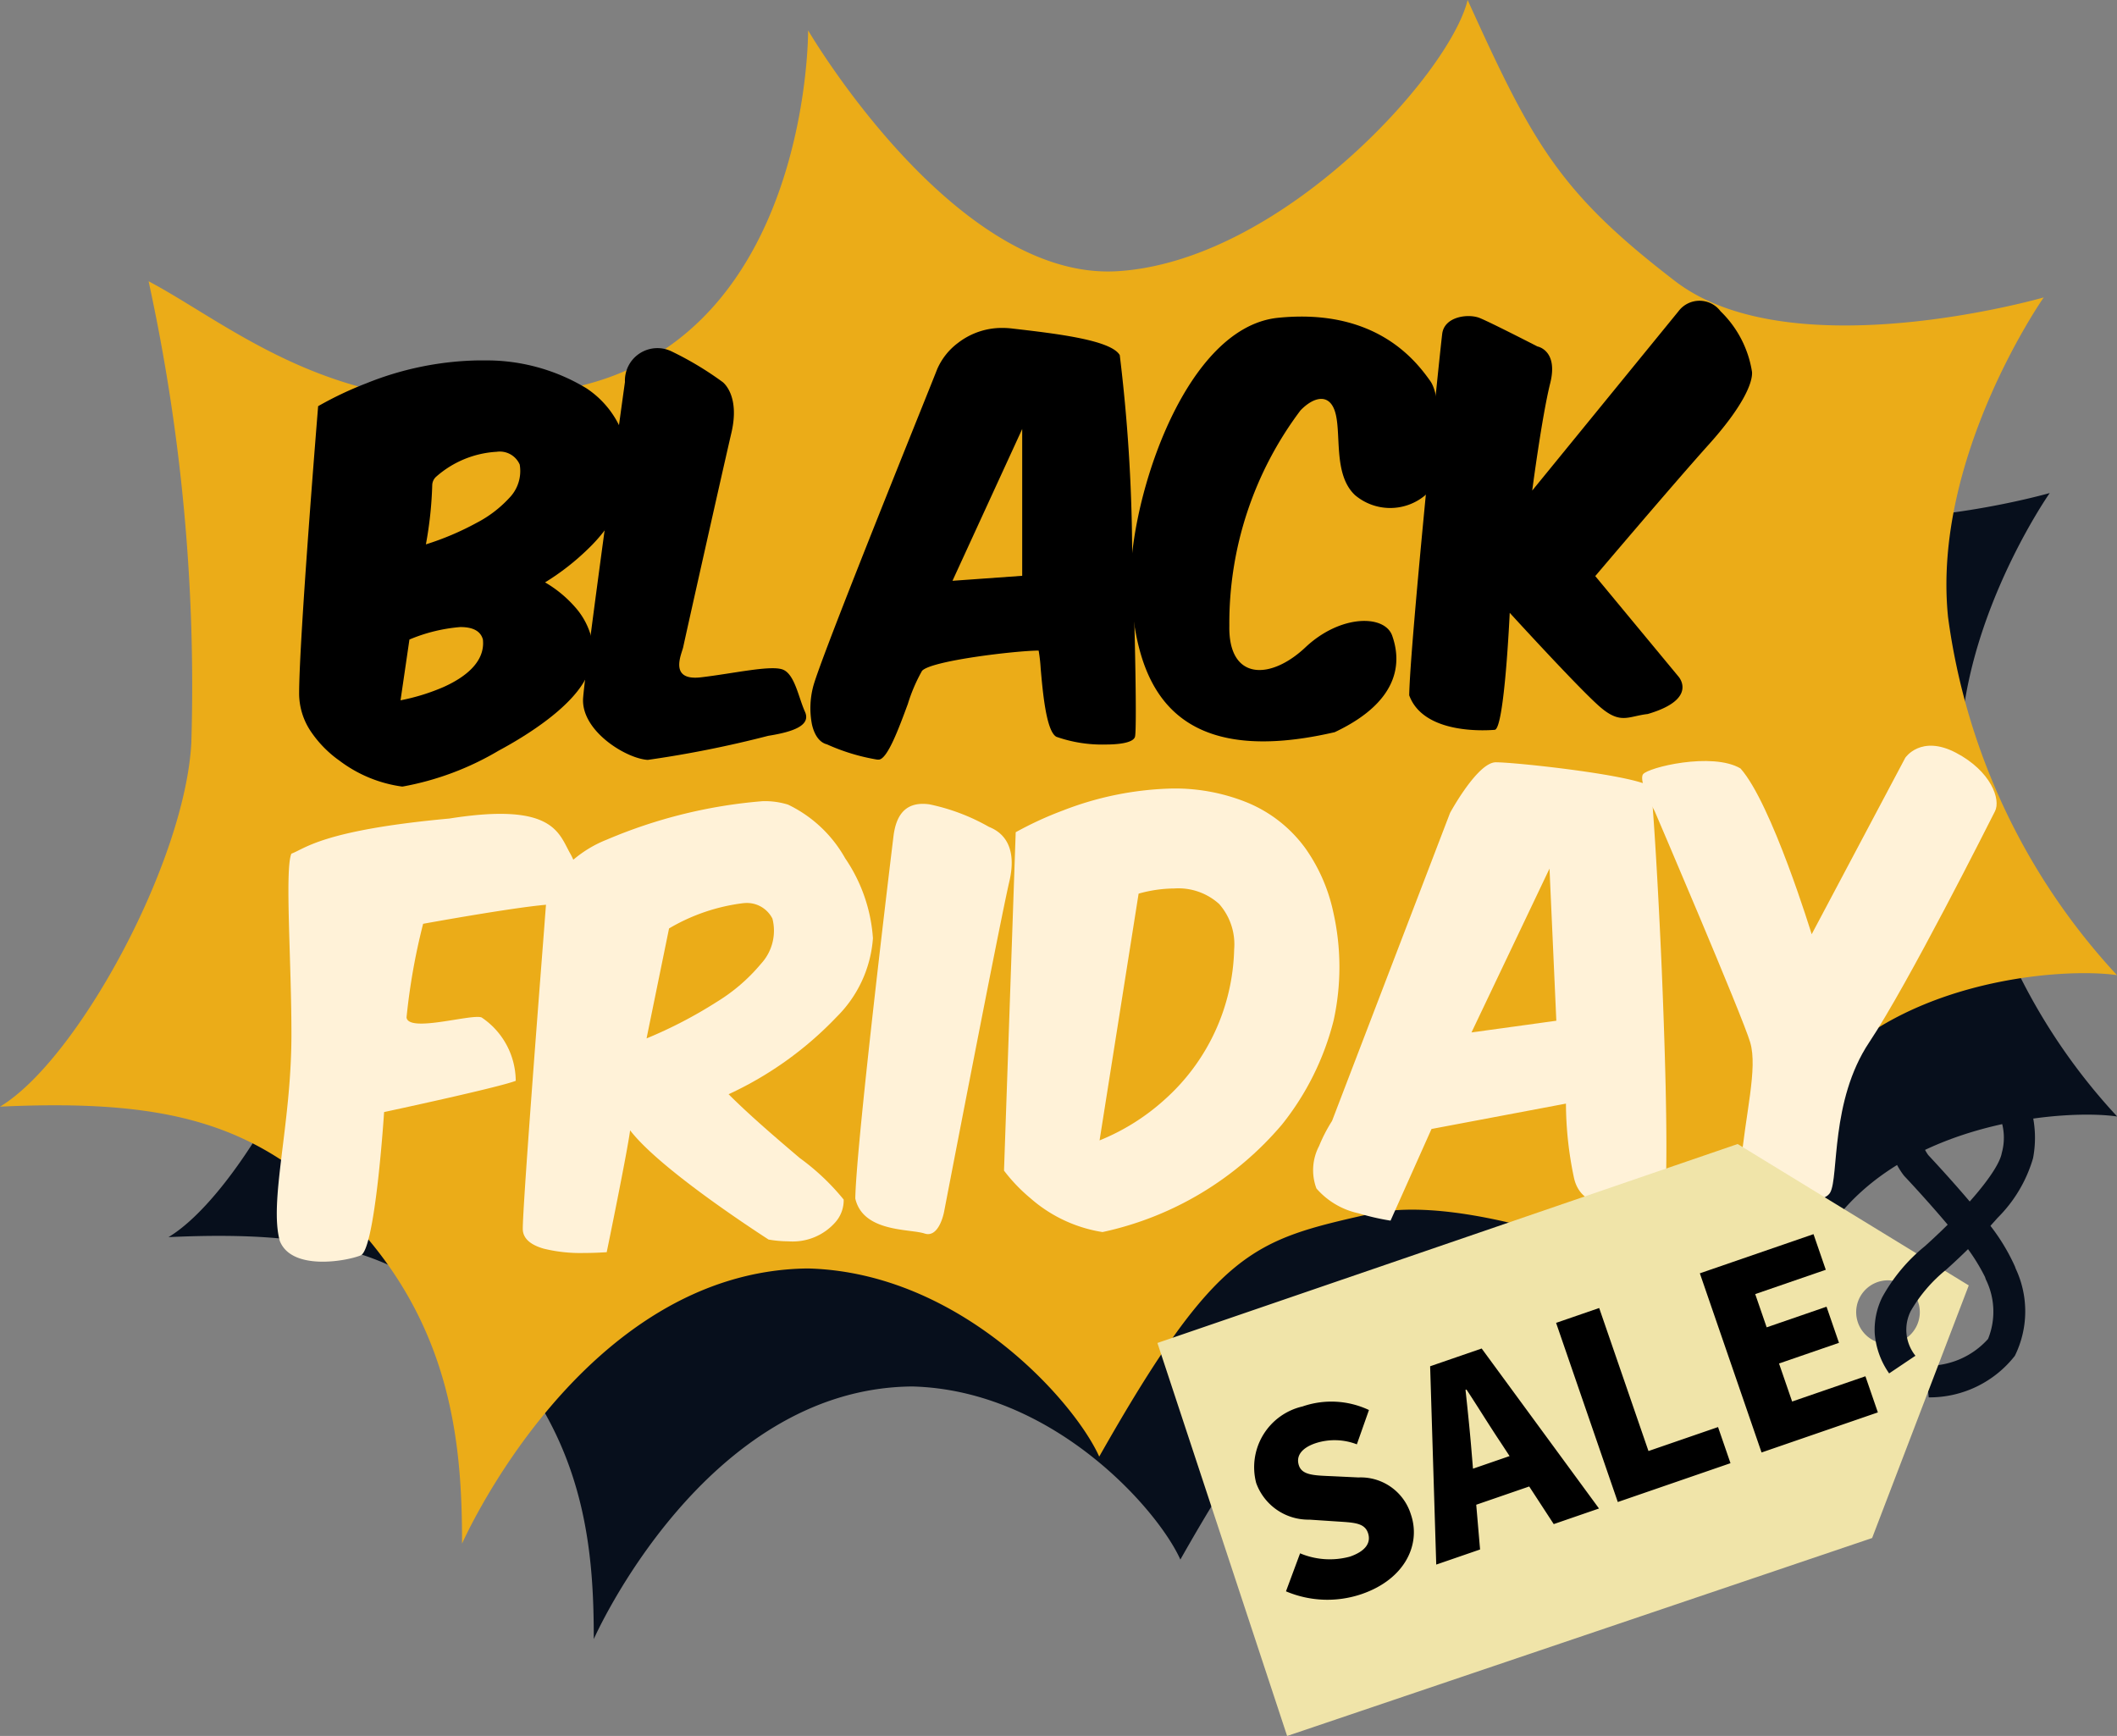 <svg xmlns="http://www.w3.org/2000/svg" width="84.715" height="69.464" viewBox="0 0 84.715 69.464">
  <rect x="0" y="0" width="84.715" height="69.464" fill="#808080" stroke="none"/>
  <g id="组_4489" data-name="组 4489" transform="translate(0 0)">
    <path id="路径_110732" data-name="路径 110732" d="M6201.648,21175.492l-.126-1.268a3.221,3.221,0,0,0,2.5-1.07,2.907,2.907,0,0,0-.089-2.381l-.034-.1a7.726,7.726,0,0,0-1.283-1.84c-.721-.873-1.523-1.748-1.937-2.189l-.016-.018-.015-.018a2.993,2.993,0,0,1-.359-3.039l1.164.52a1.718,1.718,0,0,0,.176,1.707c.43.461,1.238,1.342,1.969,2.229a8.011,8.011,0,0,1,1.5,2.229c.01.029.021.059.032.09a4.019,4.019,0,0,1-.036,3.486A4.332,4.332,0,0,1,6201.648,21175.492Z" transform="translate(-6124.467 -21119.576)" fill="#070f1c"/>
    <path id="路径_110734" data-name="路径 110734" d="M5965.7,21073.414c0-3.424-.3-7.67-3.749-11.541s-6.822-4.842-13.27-4.543c2.849-1.713,6.822-9.014,7.047-13.4a69.943,69.943,0,0,0-1.574-16.979c3.374,1.787,7.872,5.957,16.119,3.8s8.172-13.033,8.172-13.033,5.4,9.236,11.4,8.863,12.22-7.223,12.9-9.98c2.4,5.287,3.374,7.076,7.647,10.354s13.57.6,13.57.6-4.124,5.881-3.523,11.764a24.059,24.059,0,0,0,6.222,13.184c-2.024-.3-8.472.15-11.471,4.393a21.318,21.318,0,0,0-3.6,7.3s-8.172-3.873-12.445-2.9-5.623,1.266-9.972,8.936c-.9-2.01-5.1-6.777-10.72-6.926C5970.125,21063.363,5965.7,21073.414,5965.7,21073.414Z" transform="translate(-5941.939 -21007.826)" fill="#070f1c"/>
    <path id="路径_110735" data-name="路径 110735" d="M5967.173,21078.365c0-3.723-.326-8.34-4.072-12.547s-7.413-5.264-14.418-4.939c3.1-1.861,7.412-9.795,7.657-14.572a76.03,76.03,0,0,0-1.711-18.457c3.666,1.941,8.554,6.477,17.514,4.127s8.878-14.166,8.878-14.166,5.865,10.039,12.381,9.637,13.278-7.854,14.011-10.852c2.607,5.748,3.666,7.693,8.309,11.254s14.744.648,14.744.648-4.48,6.395-3.829,12.789a26.172,26.172,0,0,0,6.761,14.33c-2.2-.324-9.2.162-12.463,4.775a23.188,23.188,0,0,0-3.91,7.936s-8.879-4.211-13.521-3.158-6.109,1.375-10.834,9.713c-.977-2.186-5.539-7.367-11.648-7.529C5971.979,21067.438,5967.173,21078.365,5967.173,21078.365Z" transform="translate(-5948.683 -21016.596)" fill="#ebac18"/>
    <path id="减去_151" data-name="减去 151" d="M4.148,17.05H4.109a5.357,5.357,0,0,1-2.492-1.033A4.535,4.535,0,0,1,.478,14.86,2.732,2.732,0,0,1,0,13.346C0,11.137.753,1.921.761,1.83A14.212,14.212,0,0,1,2.69.915,12.541,12.541,0,0,1,7.095,0c.084,0,.172,0,.261,0a7.707,7.707,0,0,1,4.134,1.11,3.772,3.772,0,0,1,1.7,3.05,3.5,3.5,0,0,1-.459,1.871,6.42,6.42,0,0,1-1.158,1.5A9.841,9.841,0,0,1,9.842,8.881h0a4.831,4.831,0,0,1,1.2.988,2.939,2.939,0,0,1,.635,1.151,2.334,2.334,0,0,1-.116,1.512c-.529,1.293-2.472,2.489-3.583,3.086A11.554,11.554,0,0,1,4.148,17.05Zm2.31-6.382a6.62,6.62,0,0,0-2.044.5L4.058,13.6h0a8.323,8.323,0,0,0,1.723-.533c.775-.347,1.677-.959,1.573-1.9C7.266,10.835,6.964,10.669,6.458,10.669ZM7.907,3.655a4,4,0,0,0-2.417.992.473.473,0,0,0-.163.329A15.378,15.378,0,0,1,5.073,7.36,11.256,11.256,0,0,0,7.1,6.5,4.735,4.735,0,0,0,8.412,5.5a1.54,1.54,0,0,0,.415-1.334A.869.869,0,0,0,7.907,3.655Z" transform="translate(11.97 14.423)"/>
    <path id="路径_110740" data-name="路径 110740" d="M6027.954,21064.693a1.3,1.3,0,0,1,1.877-1.219,13,13,0,0,1,2.029,1.219s.71.508.355,2.031-1.877,8.316-1.928,8.572-.609,1.369.709,1.215,2.841-.508,3.3-.3.608,1.117.862,1.678-.507.809-1.471.963a44,44,0,0,1-4.819.963c-.863-.049-2.689-1.166-2.587-2.486S6027.954,21064.693,6027.954,21064.693Z" transform="translate(-6002.946 -21049.408)"/>
    <path id="减去_152" data-name="减去 152" d="M2.678,17.274a8.134,8.134,0,0,1-2.014-.611c-.288-.072-.5-.356-.6-.8A3.418,3.418,0,0,1,.106,14.38c.2-.851,3.128-8.136,4.377-11.247.327-.815.543-1.353.594-1.486A2.608,2.608,0,0,1,5.909.6,2.871,2.871,0,0,1,7.679,0a3.37,3.37,0,0,1,.391.023l.084.01c1.728.2,3.879.456,4.228,1.055a67.241,67.241,0,0,1,.495,7.673c.119,3.455.193,7.333.114,7.6s-.77.309-1.173.309a5.53,5.53,0,0,1-1.972-.309c-.409-.223-.547-1.8-.629-2.739a6.315,6.315,0,0,0-.081-.711c-.861,0-4.309.4-4.667.812a6.645,6.645,0,0,0-.566,1.32c-.362.98-.813,2.2-1.158,2.231Zm5.8-13.23-2.79,6.075,2.79-.2Z" transform="translate(32.427 13.122)"/>
    <path id="路径_110743" data-name="路径 110743" d="M6106.326,21062.916c.5-.52,1.115-.7,1.365,0,.3.838-.088,2.547.82,3.393a2.182,2.182,0,0,0,2.81,0c.547-.508.781-3.746.2-4.566s-2.186-2.924-6.088-2.533-6.126,7.844-5.892,11.043,1.249,7.139,8.155,5.539c2.81-1.326,2.6-3.012,2.3-3.861s-2.068-.857-3.473.467-3.083,1.328-3.044-.857A14.162,14.162,0,0,1,6106.326,21062.916Z" transform="translate(-6054.285 -21046.494)"/>
    <path id="路径_110744" data-name="路径 110744" d="M6146.479,21073.561c-.78.09-1.08.422-1.891-.268s-3.632-3.781-3.632-3.781-.211,4.65-.6,4.682-2.852.18-3.422-1.381c.03-2.041,1.23-13.777,1.321-14.471s1.051-.809,1.5-.627,2.311,1.139,2.311,1.139.841.15.51,1.471-.72,4.295-.72,4.295l5.854-7.176a1.052,1.052,0,0,1,1.681,0,4.3,4.3,0,0,1,1.261,2.43c.03.451-.39,1.414-1.74,2.914s-4.533,5.254-4.533,5.254l3.332,4.023S6148.521,21072.963,6146.479,21073.561Z" transform="translate(-6080.542 -21044.99)"/>
    <path id="路径_110745" data-name="路径 110745" d="M5984.062,21127.734c.547-.2,1.25-.941,6.322-1.406,4.176-.664,4.371.586,4.839,1.406s.43,1.988-.7,2.027-5.19.779-5.19.779a25.3,25.3,0,0,0-.664,3.748c.079.623,2.615-.158,3.005,0a3.076,3.076,0,0,1,1.365,2.535c-.7.273-5.268,1.25-5.268,1.25s-.351,5.5-.937,5.736-2.771.623-3.239-.586c-.43-1.6.458-4.607.468-8.193C5984.07,21132.131,5983.79,21128.355,5984.062,21127.734Z" transform="translate(-5972.401 -21093.574)" fill="#fff2d8"/>
    <path id="减去_153" data-name="减去 153" d="M2.454,18.079a6.109,6.109,0,0,1-1.616-.173C.282,17.747,0,17.48,0,17.112,0,16.164.623,8.1.858,5.069v0C.9,4.5.93,4.128.937,4.04A2.311,2.311,0,0,1,1.5,2.864,4.745,4.745,0,0,1,3.356,1.542,19.991,19.991,0,0,1,9.6,0a3.138,3.138,0,0,1,1.014.138A5.205,5.205,0,0,1,12.9,2.284a6.451,6.451,0,0,1,1.112,3.2,4.926,4.926,0,0,1-1.454,3.151,14.158,14.158,0,0,1-4.322,3.092c.88.88,1.971,1.807,2.848,2.553a9.3,9.3,0,0,1,1.757,1.662,1.326,1.326,0,0,1-.343.919,2.274,2.274,0,0,1-1.868.752,4.785,4.785,0,0,1-.794-.071c-1.021-.662-4.439-2.933-5.541-4.371-.115.886-.928,4.838-.937,4.878H3.338C3.146,18.061,2.824,18.079,2.454,18.079Zm6.387-14A7.677,7.677,0,0,0,5.853,5.093l-.9,4.4a17.912,17.912,0,0,0,2.81-1.461A7.172,7.172,0,0,0,9.533,6.506,1.949,1.949,0,0,0,9.99,4.7,1.144,1.144,0,0,0,8.84,4.081Z" transform="translate(20.92 32.059)" fill="#fff2d8"/>
    <path id="路径_110748" data-name="路径 110748" d="M6063.823,21126.047c.079-.7.351-1.48,1.444-1.326a8.131,8.131,0,0,1,2.38.9c.273.115,1.21.508.819,2.184s-2.614,13.23-2.614,13.23-.195,1.053-.78.859-2.459-.041-2.771-1.4C6062.341,21138.186,6063.823,21126.047,6063.823,21126.047Z" transform="translate(-6028.075 -21092.535)" fill="#fff2d8"/>
    <path id="减去_154" data-name="减去 154" d="M3.941,17.749h0A5.713,5.713,0,0,1,1.063,16.4,6.78,6.78,0,0,1,0,15.291L.468,1.75h0a13.988,13.988,0,0,1,1.9-.874A12.832,12.832,0,0,1,6.757,0,7.705,7.705,0,0,1,9.678.54,5.434,5.434,0,0,1,12.065,2.4a6.924,6.924,0,0,1,1.11,2.54,9.966,9.966,0,0,1,.015,4.341,10.938,10.938,0,0,1-2.063,4.161,12.991,12.991,0,0,1-7.185,4.307ZM6.817,4a5.41,5.41,0,0,0-1.431.207L3.824,14.081a8.761,8.761,0,0,0,2.6-1.629A8.324,8.324,0,0,0,9.21,6.433a2.441,2.441,0,0,0-.6-1.811A2.43,2.43,0,0,0,6.817,4Z" transform="translate(40.177 31.552)" fill="#fff2d8"/>
    <path id="减去_155" data-name="减去 155" d="M3.11,18.341h0a9.745,9.745,0,0,1-1.278-.293,3.088,3.088,0,0,1-1.688-.995,2.08,2.08,0,0,1,.107-1.7,6.242,6.242,0,0,1,.517-1L5.49,2.029C5.5,2.009,6.592,0,7.324,0c.8,0,5.549.513,6.2.976.1.786.3,4.073.439,7.326.1,2.431.26,6.835.146,9.024a6.061,6.061,0,0,1-1.988.405c-.966,0-1.531-.386-1.68-1.146a14.486,14.486,0,0,1-.312-2.927L4.749,14.673,3.11,18.341ZM9.471,4.254h0L6.349,10.81l3.395-.468L9.471,4.254Z" transform="translate(52.535 30.503)" fill="#fff2d8"/>
    <path id="路径_110753" data-name="路径 110753" d="M6169.593,21119.633s-.664-1.207-.469-1.482,2.771-.9,3.9-.234c1.249,1.4,2.849,6.635,2.849,6.635l3.746-7.062s.624-.937,2.029-.2,1.8,1.873,1.561,2.34-3.473,6.908-5.034,9.248-1.209,5.385-1.561,6.01-2.81.352-3.591-.977c.195-2.184.7-3.98.39-5.033S6169.593,21119.633,6169.593,21119.633Z" transform="translate(-6103.376 -21087.168)" fill="#fff2d8"/>
    <path id="减去_149" data-name="减去 149" d="M5.19,23.687,0,7.961,23.219,0l9.248,5.658L28.6,15.766,5.19,23.687h0ZM29.235,5.454a1.273,1.273,0,1,0,1.273,1.273A1.275,1.275,0,0,0,29.235,5.454Z" transform="translate(46.316 45.778)" fill="#f0e4a9"/>
    <path id="Sign_up" data-name="Sign up" d="M2.832,7.864c1.834,0,2.893-1.11,2.893-2.373a2.1,2.1,0,0,0-1.5-2.078L3.28,3.036c-.672-.265-1.151-.428-1.151-.845s.346-.632.907-.632a2.465,2.465,0,0,1,1.559.581L5.5,1A3.527,3.527,0,0,0,3.036,0,2.492,2.492,0,0,0,.285,2.292,2.22,2.22,0,0,0,1.823,4.37l.968.407c.652.275,1.07.418,1.07.856,0,.407-.316.662-.988.662a3.064,3.064,0,0,1-1.844-.774L0,6.774A4.241,4.241,0,0,0,2.832,7.864Zm5.837-3.29.163-.642c.194-.754.4-1.64.581-2.435h.041c.2.774.4,1.681.6,2.435l.163.642ZM11,7.721h1.915L10.563.143H8.383L6.03,7.721H7.884l.438-1.742h2.241Zm2.71,0h4.767V6.193H15.534V.143H13.711Zm6.081,0h4.92V6.193h-3.1V4.584h2.536V3.056H21.615V1.65H24.6V.143H19.792Z" transform="matrix(0.946, -0.326, 0.326, 0.946, 49.252, 57.269)"/>
    <path id="路径_110731" data-name="路径 110731" d="M6198.9,21171.154a3.218,3.218,0,0,1-.577-1.6,2.945,2.945,0,0,1,.3-1.447,6.936,6.936,0,0,1,1.709-2.045c1.722-1.549,2.958-3.049,3.076-3.732a2.27,2.27,0,0,0-.934-2.5l.624-1.109a3.1,3.1,0,0,1,1.46,1.779,4.327,4.327,0,0,1,.1,2.045,5.552,5.552,0,0,1-1.419,2.385,24.335,24.335,0,0,1-2.061,2.076,5.943,5.943,0,0,0-1.411,1.648,1.664,1.664,0,0,0,.185,1.793Z" transform="translate(-6123.303 -21116.197)" fill="#070f1c"/>
  </g>
</svg>
